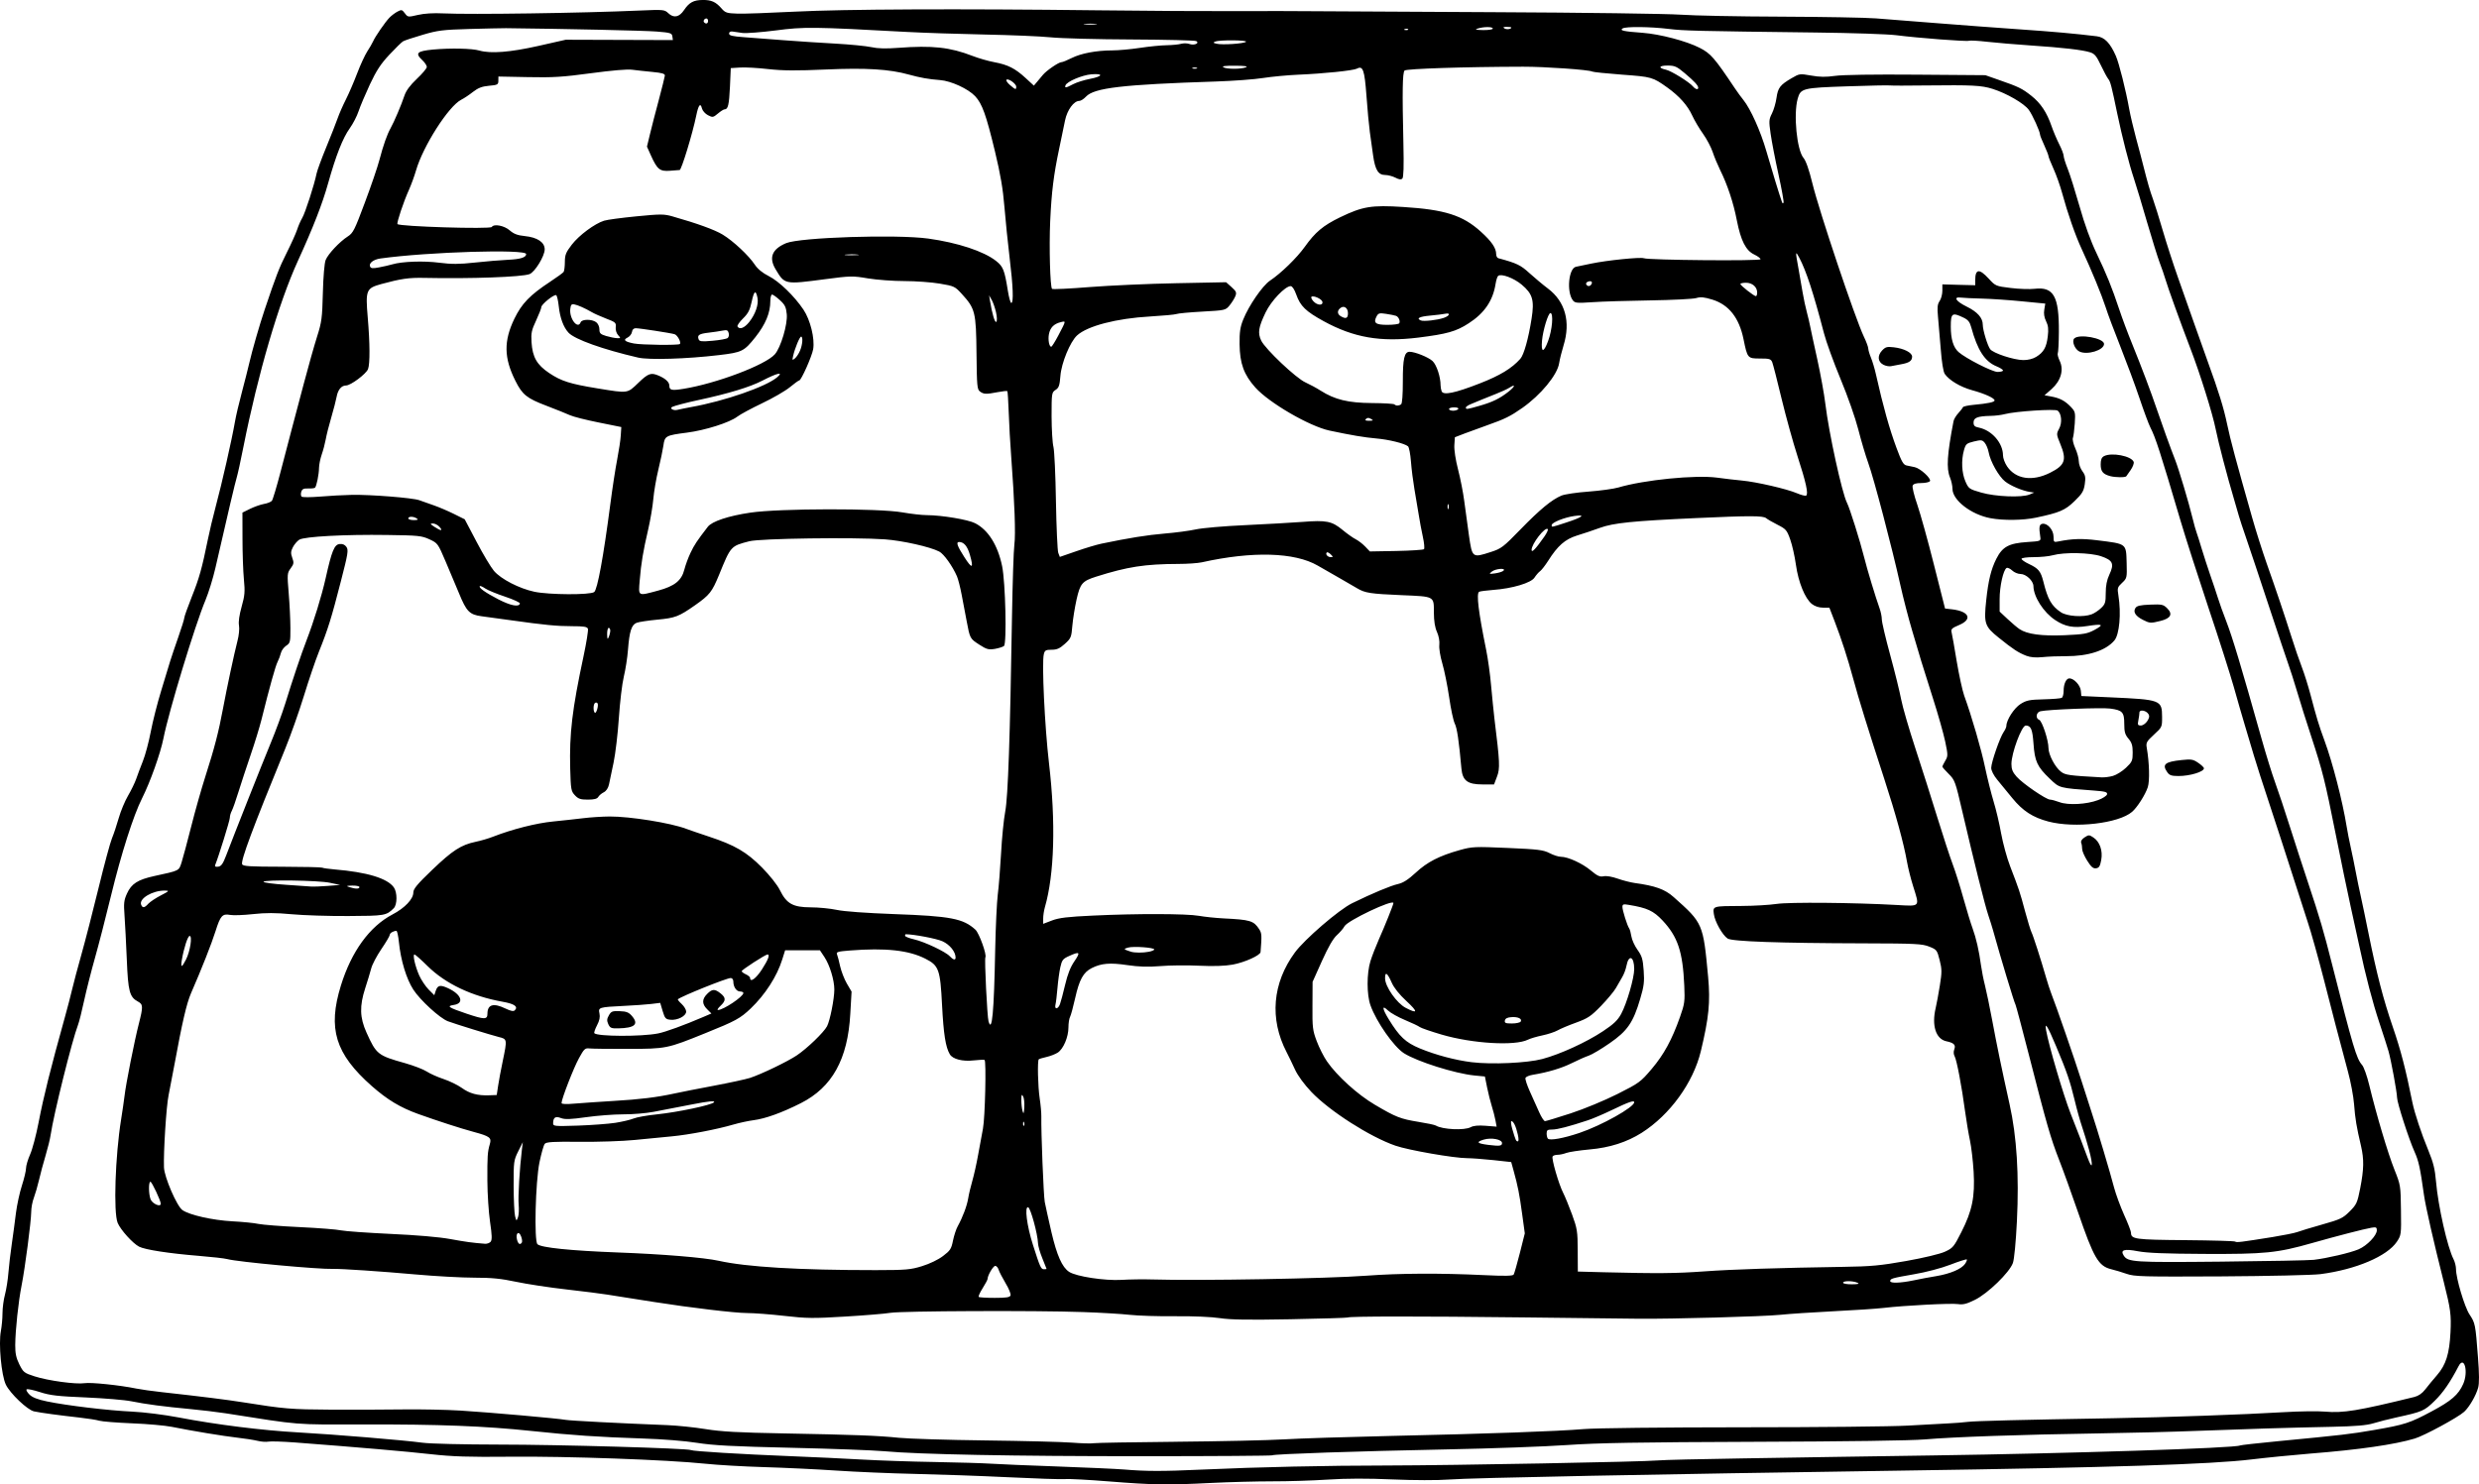 <svg xmlns="http://www.w3.org/2000/svg" viewBox="0 0 426.85 255.67" version="1.0"><path d="M190.91 255.15c-3.44-.28-6.84-.46-7.54-.4-.71.06-5.14-.09-9.84-.32-4.71-.23-11.9-.48-15.99-.57s-10.22-.35-13.63-.58c-3.4-.23-8.98-.49-12.38-.59-3.41-.1-7.97-.36-10.15-.59-6.39-.67-23.83-1.3-33.53-1.2-7.2.07-9.92-.02-13.63-.43-4.14-.47-12.47-1.19-23.49-2.03-2.07-.15-4.1-.22-4.51-.14s-1.26.02-1.89-.14c-.62-.15-2.18-.4-3.46-.54-2.4-.27-7.78-1.16-11.31-1.87-1.11-.22-4.18-.5-6.81-.6-2.63-.11-5.18-.31-5.65-.45-.48-.15-2.05-.39-3.48-.55-3.18-.35-6.68-.82-7.77-1.06-1.12-.24-4.1-3.07-4.84-4.6-.77-1.59-1.28-7.03-.86-9.22.15-.8.28-2.19.28-3.08 0-.9.19-2.35.43-3.23.23-.87.5-2.57.59-3.77.1-1.19.35-3.41.58-4.93.22-1.51.54-3.9.71-5.31.18-1.41.64-3.55 1.03-4.75s.71-2.55.71-2.98c0-.44.32-1.52.71-2.4s1.04-3.34 1.45-5.47c.9-4.64 2.02-9.13 4.59-18.37.4-1.44.93-3.46 1.17-4.5s.97-3.78 1.62-6.09 1.98-7.46 2.95-11.45 2.01-7.84 2.31-8.56c.3-.71.82-2.28 1.16-3.47.34-1.2 1.06-2.93 1.6-3.85s1.17-2.22 1.41-2.9c.23-.68.75-2.05 1.15-3.06.41-1.01 1.02-3.3 1.36-5.08s1.14-4.93 1.78-7.01c.63-2.07 1.32-4.35 1.54-5.07s.86-2.61 1.42-4.21c.56-1.59 1.02-3.08 1.03-3.3 0-.23.59-1.86 1.29-3.63 1.28-3.2 1.76-4.91 2.77-9.88.29-1.44.88-3.92 1.31-5.51 1.13-4.22 2.8-11.58 3.36-14.79.16-.96.7-3.24 1.19-5.07.49-1.84 1.05-4.06 1.25-4.93.51-2.23 1.8-6.7 2.67-9.28 1.96-5.83 2.51-7.25 3.81-9.83.77-1.53 1.57-3.31 1.78-3.95.2-.63.6-1.55.88-2.02.51-.86 2.09-5.74 2.47-7.65.11-.53.85-2.55 1.65-4.49s1.68-4.18 1.96-4.98c.28-.81.93-2.29 1.45-3.31.51-1.01 1.38-3.03 1.93-4.48s1.33-3.13 1.72-3.74c.4-.6.85-1.39 1.01-1.74.36-.84 2.11-3.38 2.85-4.13.32-.33.92-.78 1.34-1.01.72-.38.81-.36 1.29.28.51.68.55.68 2.22.29 1.11-.26 2.68-.36 4.46-.27 4.62.22 23.72-.05 33.72-.49 4.16-.18 4.3-.17 4.97.46.93.88 1.88.69 2.71-.55.88-1.31 1.65-1.72 3.2-1.73 1.49-.02 2.27.33 3.25 1.46.65.75.92.83 2.75.89 1.12.04 5.55-.12 9.86-.34 8.48-.43 28.09-.52 52.34-.23 8.21.1 18.91.16 23.77.14 4.87-.02 10.41-.02 12.33.01 1.91.02 16.2.1 31.75.17 15.54.07 30.09.27 32.33.43 2.23.16 10.01.32 17.28.34 7.28.03 14.65.16 16.38.3 1.74.13 6.49.51 10.55.83 4.07.32 10.4.8 14.07 1.05 5.95.41 9.61.74 13.38 1.2 1.35.16 2.3 1.14 3.29 3.38.56 1.28 1.73 5.93 2.31 9.2.19 1.04.71 3.26 1.16 4.93.46 1.68 1.02 3.83 1.26 4.79.75 2.96 1.13 4.29 1.68 5.8.29.79 1.04 3.21 1.67 5.36s1.81 5.81 2.63 8.12c.81 2.31 2.06 5.83 2.76 7.83.7 1.99 1.74 4.93 2.32 6.52 1.94 5.33 2.79 8.1 3.37 10.88.53 2.58 1.57 6.45 4.31 16.09.63 2.23 1.75 5.75 2.48 7.83 1.66 4.69 2.99 8.63 4.3 12.75.55 1.76 1.36 4.11 1.79 5.22.43 1.12 1.08 3.21 1.46 4.64 1.06 4.03 1.45 5.32 2.43 7.98 1.39 3.77 3.1 10.39 3.81 14.78.14.88.46 2.51.71 3.63s.64 3.01.86 4.2c.22 1.2.62 3.09.87 4.21.25 1.11.85 3.99 1.33 6.38 1.41 6.98 2.52 11.29 4.19 16.15 1.35 3.92 2.23 7.31 3.36 12.95.38 1.85 1.53 5.33 2.76 8.3.84 2.04 1.13 3.2 1.31 5.33.36 4.25 1.97 11.36 3.03 13.41.22.44.41 1.19.41 1.66 0 1.6 1.47 6.53 2.33 7.83.98 1.48 1.02 1.67 1.45 7.33.23 2.91.24 4.57.03 5.3-.37 1.34-1.51 3.31-2.4 4.13-1.04.96-6.87 4.12-8.51 4.61-3.46 1.04-9.62 1.93-17.98 2.59-3.03.25-7.6.7-10.15 1.01-6.89.84-24.26 1.4-60.02 1.92-43.04.63-74.22 1.24-78.18 1.54-1.98.15-5.97.14-9.71-.02-4.3-.19-7.89-.18-11.13.03-2.63.17-6.94.31-9.57.3-2.63 0-7.39.12-10.58.28-7.48.38-9.97.34-17.56-.27zm15.96-2.03c9.95-.45 21.41-.7 32.19-.71 11.1-.02 43.89-.63 46.39-.87.88-.09 7.4-.24 14.5-.35s14.34-.22 16.09-.26c1.76-.03 9.26-.15 16.67-.25 23.71-.34 52.23-1.26 53-1.72.12-.07 3.08-.4 6.59-.74 11.14-1.07 12.38-1.21 16.53-1.93 5.23-.91 6.11-1.19 9.83-3.18 3.45-1.84 4.64-2.88 5.47-4.74.93-2.11.18-4.96-.8-3.06-1.43 2.76-2.69 4.58-4.12 5.97-1.78 1.74-2.09 1.87-6.61 2.86-1.28.28-3.04.73-3.92 1-1.18.36-3.04.52-7.25.61-7.81.16-14.52.37-23.19.7-4.07.16-11.83.36-17.25.44-12.67.19-24.8.61-29.58 1.03-2.35.2-13.38.36-29.29.41-19.9.07-27.01.19-32.33.56-3.74.26-13.07.6-20.73.75-15.17.3-29.64.79-30.02 1.02-.13.08-10.13.15-22.22.15-22.19.01-38.74-.31-44.6-.86-1.76-.16-8.93-.43-15.95-.59-10.12-.23-13.48-.41-16.24-.85-2.06-.33-5.9-.64-9.42-.75-7.55-.25-12.06-.55-19.13-1.3-8.06-.85-15.93-1.15-28.86-1.12-12.26.02-10.58.16-23.78-1.92-1.43-.22-4.17-.55-6.09-.73-4.52-.42-7.63-.83-10.14-1.34-1.12-.23-4.64-.52-7.83-.66-4.85-.2-6.15-.35-7.9-.92-1.15-.37-2.19-.59-2.3-.47-.12.11.11.52.5.9.49.49 1.42.85 3.03 1.18 3.42.71 10.51 1.56 14.64 1.75 2.06.1 5.51.53 7.97 1 6.59 1.26 14.46 2.24 20.59 2.58 6.4.36 18.1 1.33 21.46 1.78 1.31.18 7.03.31 13.19.32 10.17 0 32.52.64 33.02.95.32.2 8.66.71 17 1.04 3.99.16 9.6.42 12.47.59 2.87.16 8.48.36 12.47.42 3.98.07 8.35.2 9.71.29 1.35.09 6.51.31 11.45.48 4.95.18 10.1.41 11.46.52 3.81.32 6.58.33 13.33.02zm-4.2-4.8c7.49-.07 15.78-.25 18.41-.41s10.92-.42 18.41-.59c16.93-.38 28.48-.79 33.2-1.18 2.1-.18 13.58-.3 27.26-.31 13 0 25.85-.13 28.56-.29 2.71-.15 5.84-.33 6.96-.38s2.62-.17 3.33-.26c1.26-.16 9.01-.36 25.09-.63 9.12-.16 22.56-.63 29.3-1.04 2.72-.16 5.92-.21 7.1-.1 3.18.28 5.68-.13 15.42-2.52.72-.18 1.36-.62 1.89-1.31.44-.58 1.35-1.68 2.02-2.45 1.54-1.78 2.13-3.66 2.32-7.36.15-3.05.02-4.01-1.16-8.7-1.74-6.89-3.11-12.91-3.4-14.93-.67-4.78-.92-5.9-1.63-7.48-1-2.23-3-8.44-3.01-9.34s-1.02-6.4-1.47-7.98c-.18-.63-.89-2.85-1.58-4.92-1.17-3.52-2.35-8.02-3.45-13.2l-1.46-6.67c-.55-2.47-1.72-8.15-2.61-12.61-1.84-9.21-2.22-10.75-4.21-16.82-.79-2.39-1.88-5.85-2.42-7.68-.55-1.84-1.21-3.92-1.48-4.64-.26-.72-1.77-5.22-3.35-10-1.58-4.79-3.34-10.07-3.92-11.75-.58-1.67-1.16-3.43-1.29-3.91s-.51-1.79-.84-2.9c-1.14-3.81-2.72-9.86-3.15-12.04-.51-2.6-2.73-9.69-4.36-13.91-1.7-4.45-3.85-10.39-4.29-11.89-.21-.72-.66-2.02-1-2.9-.33-.88-1.31-4.01-2.17-6.96-.85-2.95-1.88-6.34-2.27-7.54-.82-2.45-2.05-7.26-2.86-11.16-.98-4.74-1.18-5.51-1.54-5.95-.2-.24-.77-1.3-1.28-2.37-.75-1.59-1.08-1.99-1.85-2.23-1.3-.42-4.77-.82-10.21-1.18-2.55-.17-5.91-.46-7.47-.63-1.55-.18-2.98-.26-3.19-.18-.42.16-8.7-.47-12.54-.96-1.43-.18-7.63-.39-13.77-.46-20.73-.25-22.76-.3-25.37-.62-3.21-.39-7.4-.43-7.94-.09-.58.36.14.52 3.44.76 2.96.22 7.55 1.42 9.82 2.59 1.89.96 2.55 1.72 6.06 6.97.43.64 1.08 1.54 1.46 2 1.25 1.55 2.97 5.39 3.96 8.82.9 3.13 2.3 7.71 2.68 8.75.09.26.2.31.28.11.07-.18-.33-2.39-.89-4.93-.56-2.53-1.16-5.66-1.34-6.95-.31-2.16-.29-2.45.24-3.48.31-.62.66-1.83.78-2.69.24-1.72.62-2.22 2.61-3.38 1.33-.78 1.4-.79 3.34-.45 1.47.27 2.54.28 4.11.06 1.3-.19 6.75-.27 14.01-.21l11.89.09 2.28.8c3.48 1.21 4.03 1.48 5.63 2.74 1.63 1.29 2.67 2.86 3.5 5.27.3.87.89 2.26 1.31 3.09.42.82.76 1.73.76 2s.32 1.29.71 2.26 1.3 3.89 2.04 6.48c.84 2.99 1.9 5.92 2.89 7.98 1.78 3.72 2.66 5.91 3.93 9.71.49 1.48 1.49 4.16 2.22 5.94 1.65 4.06 3.28 8.39 4.24 11.23.77 2.29 2.43 6.9 3.2 8.84.6 1.54 2.33 7.32 2.94 9.86.27 1.11.6 2.29.73 2.61.12.32.52 1.56.87 2.75.36 1.2 1.02 3.22 1.46 4.5.45 1.27 1.03 3.03 1.31 3.91.27.88.92 2.71 1.45 4.06 1.09 2.83 2.52 7.58 6.1 20.3.74 2.63 1.77 5.96 2.29 7.39.53 1.44 1.7 4.96 2.61 7.83s2.29 7.11 3.06 9.42c2.09 6.29 2.69 8.33 4.18 14.21 3.59 14.18 4.19 16.21 5.15 17.29.31.34.86 1.9 1.24 3.48 1.22 5.05 3.22 11.77 4.33 14.54 1.06 2.65 1.08 2.77 1.13 6.98.06 4.19.04 4.32-.7 5.44-1.66 2.5-7.06 4.8-13.16 5.59-1.28.17-8.97.34-17.11.39-13.46.07-14.92.03-16.24-.43-.79-.28-1.99-.64-2.66-.8-2.22-.54-3.02-1.92-5.75-9.87-1.07-3.1-2.52-7.13-3.23-8.94-1.47-3.77-2.14-6.1-5.18-17.98-1.2-4.68-2.25-8.63-2.33-8.76-.23-.37-2.6-8.21-3.89-12.87-.13-.48-.5-1.66-.82-2.61-.62-1.87-2.44-9.16-4.46-17.83-1.19-5.14-1.29-5.41-2.33-6.44-.6-.6-1.1-1.16-1.1-1.26 0-.11.23-.57.5-1.03.47-.79.47-.97-.02-3.32-.29-1.37-1.24-4.73-2.12-7.47s-1.77-5.57-1.98-6.29-.92-3.09-1.57-5.28c-.65-2.18-1.57-5.74-2.05-7.91-1.44-6.48-4.58-18.42-5.51-20.96-.47-1.3-1.25-3.92-1.73-5.82-.5-1.96-1.82-5.73-3.05-8.68-1.19-2.87-2.49-6.44-2.87-7.93-1.81-6.93-3.04-10.69-4.24-12.97-.67-1.27-.69-1.11-.17 1.7.21 1.2.55 3.09.73 4.2.19 1.12.52 2.69.74 3.48.21.8.48 1.91.58 2.47.11.56.65 3.1 1.22 5.65.56 2.55 1.19 6.01 1.39 7.69.61 5.04 2.86 15.32 3.72 17.02.48.93 2.25 6.57 2.95 9.36.5 2.04 2.01 7.01 2.65 8.78.22.6.4 1.47.4 1.94s.65 3.24 1.45 6.16 1.64 6.35 1.88 7.62c.24 1.28 1.34 5.06 2.44 8.41s2.8 8.7 3.78 11.89c.99 3.19 2.17 6.82 2.64 8.06s1.31 3.91 1.87 5.94c.57 2.03 1.27 4.34 1.57 5.14.6 1.64 1.11 3.84 1.45 6.38.13.95.44 2.52.69 3.48.24.95.8 3.63 1.23 5.94.83 4.46 1.59 8.13 3 14.5 1.24 5.54 1.65 12.2 1.26 20.15-.18 3.58-.46 6.54-.69 7.18-.58 1.63-4.32 5.26-6.54 6.35-1.43.71-2.05.86-2.91.73-1.17-.18-9.24.24-12.83.66-1.2.14-5.05.4-8.56.57-3.51.18-7.68.45-9.28.62-2.84.29-18.62.73-24.35.67-1.6-.02-10.6-.12-20.01-.23-17.64-.21-29.71-.2-30.07.02-.11.06-4.55.2-9.86.3-7.2.13-10.28.09-12.12-.19-1.44-.22-4.63-.36-7.68-.33-2.87.03-6.39-.08-7.83-.24s-5.09-.38-8.12-.48c-8.12-.29-31.08-.19-33.09.13-.95.16-4.49.45-7.86.65-5.45.33-6.59.32-10.42-.12-2.37-.27-5.27-.49-6.45-.49-2.02 0-9.77-.92-15.97-1.9-1.52-.24-3.61-.57-4.64-.73-1.04-.16-2.6-.41-3.48-.55-.88-.15-4.01-.54-6.96-.88-2.95-.33-6.87-.93-8.7-1.32-2.59-.55-4.2-.71-7.2-.71-2.12 0-6.69-.25-10.15-.56-5.89-.53-12.8-.99-14.11-.95-2.48.09-16.53-1.21-18.27-1.69-.48-.13-2.69-.38-4.93-.56-5.06-.41-9.22-1.05-10.25-1.58-1.09-.56-3.19-2.89-3.69-4.09-.75-1.79-.42-11.55.59-17.82.22-1.36.48-3.18.59-4.06.23-2.05 1.71-9.5 2.47-12.46.75-2.94.73-3.31-.17-3.79-1.43-.77-1.69-1.74-1.91-7.24-.12-2.79-.29-6.18-.39-7.54-.16-2.13-.11-2.65.42-3.82.76-1.69 1.86-2.39 4.68-3.01 4.44-.97 4.24-.86 4.73-2.38.24-.75.98-3.52 1.65-6.16.66-2.63 1.77-6.54 2.46-8.69 1.53-4.77 2.27-7.61 3.01-11.6.71-3.77 1.9-9.36 2.49-11.65.26-.97.37-2.13.27-2.68-.12-.62.05-1.79.45-3.23.55-1.96.6-2.59.39-4.75-.13-1.36-.24-4.5-.24-6.97l-.01-4.49 1.31-.65c.71-.35 1.79-.73 2.38-.84.6-.1 1.22-.35 1.38-.54.16-.2.83-2.43 1.49-4.97s1.51-5.78 1.89-7.22 1.33-5.02 2.11-7.97 1.81-6.61 2.29-8.12c.8-2.5.89-3.21 1-7.54.07-2.77.27-5.15.48-5.66.42-1.04 2.39-3.14 3.8-4.05.93-.59 1.19-1.12 2.95-5.84 1.07-2.85 2.2-6.16 2.51-7.36.68-2.58 1.32-4.38 1.92-5.45.62-1.11 1.86-4.03 2.37-5.57.3-.9.96-1.8 2.15-2.93.95-.89 1.72-1.82 1.72-2.05s-.32-.73-.72-1.11c-1.36-1.27-1.02-1.62 1.81-1.89 3.01-.27 6.68-.2 7.98.18 1.94.55 5.27.29 10.12-.8l4.73-1.07 9.23.03 9.22.03-.09-.63c-.08-.57-.32-.65-2.7-.84-2.04-.17-15.89-.47-25.95-.58-.72 0-3.59.06-6.38.14-4.52.13-5.39.24-7.99 1.01-1.61.47-3.12.97-3.36 1.12-.24.14-1.3 1.18-2.35 2.3-1.48 1.58-2.23 2.73-3.35 5.11-.79 1.7-1.67 3.77-1.95 4.62s-.96 2.16-1.51 2.93c-1.21 1.68-2.39 4.69-3.74 9.5-.98 3.52-2.58 7.62-5.2 13.35-3.3 7.22-6.88 19.45-9.38 32.04-.47 2.39-.99 4.74-1.14 5.22-.25.78-1.58 6.43-3.69 15.66-.4 1.75-1.17 4.23-1.7 5.51-1.8 4.28-6.32 19.15-7.24 23.81-.51 2.58-2.28 7.54-3.68 10.32-1.49 2.95-3.6 9.58-5.34 16.75-.91 3.75-2.16 8.6-2.78 10.78s-1.45 5.46-1.85 7.29c-.39 1.82-.86 3.69-1.04 4.15-1.04 2.7-4.2 15.39-4.75 19.1-.09.64-.48 2.21-.86 3.48-.39 1.28-.89 3.17-1.13 4.21-.24 1.03-.64 2.4-.88 3.04-.25.64-.46 1.75-.46 2.47-.02 1.66-1.05 9.57-1.65 12.61-.56 2.82-1.08 7.74-1.1 10.29-.01 1.44.16 2.23.71 3.34.68 1.36.83 1.48 2.61 2.05 2.35.76 7.16 1.41 8.63 1.18 1.08-.17 6.04.34 8.91.93.79.16 2.75.44 4.34.61 7.2.8 11.23 1.31 14.07 1.76 7.06 1.13 8.19 1.22 15.04 1.26 3.93.02 9.55 0 12.5-.04s7.39.05 9.86.2c5 .31 16.77 1.35 18.12 1.6.78.14 8.92.57 17.55.91 1.67.07 4.61.37 6.52.68 2.71.44 5.67.6 13.34.74 12.3.23 16.33.38 20.01.76 1.59.16 8.25.37 14.78.45 6.54.08 13.26.25 14.94.38 1.67.13 3.37.18 3.77.1.39-.07 6.85-.18 14.35-.25zM174 223.12c.09-.24-.29-1.18-.85-2.1-.55-.93-1.09-1.97-1.2-2.33s-.37-.66-.58-.66c-.36 0-1.32 1.64-1.32 2.24 0 .14-.38.86-.85 1.6-.46.73-.77 1.41-.68 1.5.1.1 1.33.17 2.75.17 1.99 0 2.6-.09 2.73-.42zm145.81-2.19c-.81-.35-2.46-.35-2.46 0 0 .16.68.28 1.52.27 1.12-.01 1.37-.08.94-.27zm9.66-.4c1.07-.23 2.84-.56 3.95-.74 2.39-.4 4.31-1.22 4.93-2.1.24-.35.38-.7.31-.77-.08-.07-1.35.33-2.82.9-1.58.61-4.18 1.3-6.31 1.66-3.78.66-4.06.74-4.06 1.18 0 .39 1.76.34 4-.13zm-131.01-.16c7.88.24 30.24-.15 36.83-.65 5.63-.42 12.66-.46 20.18-.1 3.69.18 5.01.15 5.17-.1.11-.19.59-1.86 1.06-3.71l.85-3.38-.46-3.36c-.46-3.41-.74-4.8-1.47-7.44l-.41-1.48-3.11-.34c-1.71-.18-3.72-.33-4.46-.33-2.24 0-10.1-1.37-12.36-2.15-4.4-1.52-11.34-5.96-14.49-9.27-1.23-1.3-2.32-2.79-2.8-3.83-.43-.95-1.09-2.3-1.46-3.02-2.96-5.7-2.44-11.89 1.43-17.15 1.68-2.29 7.59-7.38 9.86-8.49 3.51-1.72 6.63-3.02 7.91-3.31.88-.2 1.74-.75 3.04-1.95 1.98-1.84 4.07-2.91 7.57-3.89 2.17-.6 2.55-.62 8.26-.37 5.28.23 6.14.34 7.21.89.67.35 1.55.63 1.95.63 1.22 0 3.71 1.14 5.17 2.37 1.11.93 1.54 1.12 2.18.99.46-.11 1.46.06 2.42.4.9.32 2.21.65 2.9.75 3.59.49 5.24 1.08 6.75 2.43 5.06 4.5 5.08 4.54 5.94 13.8.39 4.31.13 6.95-1.26 12.75-1.31 5.43-5.32 10.96-10.18 14.05-2.56 1.62-5.53 2.57-9 2.87-1.74.16-3.53.43-3.98.6s-1.12.32-1.5.32-.77.12-.86.28c-.23.35 1.05 4.78 1.81 6.26.32.63 1.01 2.31 1.54 3.75.88 2.42.96 2.88.97 6.22l.02 3.6 4.49.12c9.16.23 12.44.2 17.26-.15 4.86-.35 12.9-.61 23.92-.78 4.83-.07 6.41-.22 10.87-1.01 3.03-.54 5.83-1.21 6.67-1.6 1.36-.62 1.54-.83 2.83-3.38 1.87-3.68 2.36-6.08 2.11-10.41-.11-1.84-.39-4.25-.63-5.37-.24-1.11-.62-3.4-.85-5.07-.57-4.28-1.43-8.78-1.79-9.43-.19-.33-.21-.8-.06-1.19.29-.77-.05-1.12-1.38-1.4-1.8-.39-2.54-2.72-1.82-5.74.16-.68.48-2.41.71-3.84.37-2.31.37-2.81-.03-4.39-.44-1.73-.5-1.81-1.8-2.33-1.21-.48-2.34-.54-11.21-.56-14.65-.04-22.73-.32-23.5-.83-.88-.58-2.2-2.91-2.37-4.22-.19-1.38-.19-1.37 4.79-1.39 2.11-.01 4.82-.17 6.01-.35 2.19-.33 13.37-.23 20.65.18 4.17.23 4.01.42 2.85-3.28-.39-1.24-.86-3.11-1.04-4.15-.55-3.15-1.95-8.26-3.89-14.2-2.84-8.73-4.41-13.77-5.35-17.26-1.03-3.78-2.03-6.85-3.24-10.01l-.89-2.31h-1.1c-.7 0-1.4-.23-1.91-.63-1.19-.94-2.33-3.75-2.75-6.76-.2-1.44-.64-3.4-.98-4.35-.57-1.61-.73-1.8-2.17-2.53-.85-.43-1.74-.94-1.97-1.14-.53-.44-2.81-.44-11.99-.02-11 .5-14.28.83-16.65 1.69-1.13.41-2.9 1.01-3.94 1.32-2.05.64-3.32 1.75-4.98 4.38-.48.75-1.09 1.54-1.35 1.74-.27.19-.71.7-.98 1.12-.58.92-3.82 1.89-7.15 2.13-1.18.09-2.25.23-2.39.32-.5.31-.12 3.44 1.21 9.98.31 1.51.7 4.32.86 6.23.17 1.92.43 4.46.57 5.66.93 7.51.98 8.56.44 9.96l-.51 1.35h-1.98c-2.59 0-3.45-.65-3.64-2.77-.42-4.73-.75-6.95-1.14-7.71-.24-.47-.68-2.52-.97-4.55-.3-2.03-.83-4.65-1.18-5.83-.36-1.21-.58-2.6-.51-3.18.07-.63-.09-1.51-.4-2.21-.36-.79-.53-1.86-.54-3.41 0-2.79.15-2.7-5.53-2.94-5.4-.23-6.32-.37-7.69-1.19-.63-.38-1.98-1.16-3.02-1.75s-2.73-1.56-3.77-2.16c-3.97-2.29-11.23-2.5-19.94-.56-.68.15-2.51.28-4.06.28-5.76.02-8.74.48-14.14 2.19-2.39.76-2.75 1.17-3.37 3.92-.3 1.34-.63 3.38-.73 4.54-.16 1.98-.23 2.16-1.29 3.12-.89.8-1.37 1.01-2.28 1.01-1 0-1.18.1-1.34.77-.37 1.45.15 12.43.89 18.77 1.19 10.22.93 19.15-.71 24.82-.16.56-.29 1.43-.29 1.93v.92l1.52-.58c1.2-.46 2.69-.64 7.03-.84 7.48-.36 16.16-.34 18.27.04.96.17 2.85.37 4.2.44 4.66.23 5.22.4 6.18 1.87.44.68.46 1.06.23 3.93-.05.57-2.74 1.78-4.79 2.16-1.34.24-3.26.31-5.8.19-2.08-.1-5.1-.07-6.69.07-2.1.17-3.66.12-5.65-.17-3-.45-4.5-.32-6.14.51-1.45.73-2.14 1.99-2.85 5.16-.33 1.49-.73 2.95-.88 3.24-.16.29-.28 1.11-.28 1.82 0 1.65-.87 3.7-1.83 4.33-.41.27-1.29.61-1.95.76s-1.26.33-1.33.4c-.25.25-.15 4.69.16 6.73.17 1.12.29 2.49.28 3.05-.05 2.78.38 13.64.59 14.79.14.71.65 3.05 1.15 5.2.94 4.01 1.84 6.05 3.05 6.84 1.22.8 6.13 1.55 9.01 1.38 1.44-.09 3.85-.12 5.36-.07zm-39.68-2.3c1.3-.4 2.78-1.11 3.6-1.74 1.23-.93 1.43-1.23 1.71-2.65.18-.87.54-1.98.81-2.46.86-1.56 1.6-3.53 1.81-4.82.11-.7.43-2.05.71-3.01s.73-2.98 1-4.49c.27-1.52.65-3.54.83-4.5.37-1.92.59-11.66.28-11.84-.12-.06-.96-.02-1.89.08-1.89.22-3.6-.22-4.09-1.05-.73-1.23-1.08-3.45-1.34-8.45-.31-6.17-.55-6.84-2.88-8.02-2.88-1.46-6.84-1.89-13-1.41-2.05.16-2.38.26-2.21.65.11.26.35 1.19.54 2.07.2.88.72 2.22 1.16 2.98l.81 1.38-.22 3.83c-.43 7.81-3.12 12.66-8.53 15.39-3.27 1.65-6.1 2.67-8.14 2.93-.87.11-2.44.45-3.47.75-2.8.82-7.63 1.75-10.59 2.03-1.43.14-4.3.42-6.38.62-2.07.21-6.33.35-9.47.32-4.55-.05-5.77.02-6.03.35-.19.22-.59 1.65-.91 3.18-.69 3.38-.94 13.51-.35 14.1.59.6 5.69 1.12 13.86 1.43 7.63.28 14.89.88 17.35 1.43 4.86 1.08 13.76 1.61 27.02 1.61 5.25-.01 6-.07 8.01-.69zm21.42.47c0-.04-.33-.85-.72-1.81-.4-.96-.73-2.13-.75-2.61-.05-1.57-1.27-6.04-1.69-6.18-.66-.22-.24 3.15.82 6.47 1.23 3.86 1.38 4.2 1.9 4.2.24 0 .44-.03.44-.07zm218.19-1.55c2.29-.27 6.31-1.21 7.72-1.81 1.47-.63 3.15-2.38 3.15-3.28 0-.51-.13-.58-.94-.44-1.24.21-5.88 1.41-10.22 2.64-5.99 1.71-8.14 1.92-18.56 1.87-6.7-.03-9.87-.16-11.42-.46-2.34-.45-3.06-.24-2.46.72.72 1.16 1.65 1.22 16.78 1.07 7.98-.08 15.15-.22 15.95-.31zm-313.9-3.13c.25-.31.23-1.12-.11-3.41-.24-1.65-.45-4.83-.46-7.06-.02-4.25.03-4.98.42-6.33.33-1.11.02-1.35-2.8-2.11-2.29-.62-6.08-1.85-9.5-3.07-3.11-1.12-5.31-2.44-8.01-4.81-6.3-5.57-7.63-9.89-5.33-17.33 1.82-5.87 4.94-10.17 8.89-12.24 2.12-1.11 3.58-2.66 3.58-3.77 0-.63.67-1.44 3.26-3.92 3.5-3.35 4.96-4.29 7.47-4.82.88-.18 2.25-.58 3.05-.9 3.3-1.28 7.4-2.32 10.29-2.6 1.67-.17 4.02-.42 5.22-.57 1.19-.15 3.23-.28 4.51-.29 3.48-.02 10.54 1.11 13.18 2.12.55.21 2.32.81 3.91 1.34 4.49 1.48 6.49 2.65 9.15 5.33 1.35 1.37 2.64 3 3.08 3.9 1.15 2.34 2.25 2.95 5.31 2.96 1.36 0 3.38.2 4.5.44 1.24.27 5.05.54 9.86.72 9.75.35 11.89.76 14 2.69.64.6 1.98 4.3 1.71 4.76-.18.31.31 10.21.54 11.02.61 2.07.94-1.52 1.15-12.39.08-3.91.28-8.15.44-9.42.17-1.28.42-4.47.57-7.11.14-2.63.46-5.89.72-7.24.48-2.59.83-12.65 1.16-33.49.1-5.91.28-11.52.41-12.47.24-1.73.04-7.35-.54-15.08-.17-2.23-.37-5.67-.43-7.65-.07-1.97-.18-3.63-.24-3.69-.07-.07-.81.01-1.65.17-2.02.39-2.4.37-3.05-.1-.5-.36-.55-.92-.61-6.6-.07-7.06-.22-7.68-2.5-10.18-1.21-1.33-1.32-1.39-3.82-1.81-1.42-.24-4.15-.44-6.08-.44-1.92 0-4.75-.21-6.28-.46-2.65-.45-3-.44-7.41.14-6.97.92-6.92.93-8.5-1.71-1.21-2.01-.62-3.48 1.81-4.5 2.41-1 18.99-1.54 24.47-.79 5.06.7 9.59 2.19 11.7 3.87 1.2.95 1.44 1.55 2.01 5.12.18 1.15.45 2.1.59 2.1.42 0 .31-2.91-.29-7.8-.3-2.49-.7-6.42-.89-8.73-.25-3.09-.68-5.63-1.63-9.57-1.52-6.31-2.2-8.21-3.41-9.51-1.2-1.28-4.16-2.64-6.05-2.78-1.91-.14-3.43-.41-5.34-.94-3.36-.94-7.41-1.19-14.33-.88-5.06.22-7.37.21-9.89-.07-1.8-.21-4-.33-4.88-.27l-1.59.1-.14 3.19c-.15 3.15-.33 3.91-.92 3.91-.17 0-.69.33-1.16.73-.81.68-.91.69-1.71.28-.46-.24-.93-.76-1.03-1.16-.26-1.06-.61-.62-.99 1.25-.63 3.08-2.54 9.33-2.85 9.35-.11.01-.86.07-1.68.13-1.74.13-2.18-.22-3.28-2.66l-.67-1.5.51-2.12c.28-1.17.96-3.82 1.52-5.89.55-2.07 1.02-3.97 1.05-4.21.03-.33-.45-.48-2.13-.64-1.2-.11-2.77-.29-3.49-.38-.81-.12-3.55.12-7.11.6-4.89.66-6.57.76-10.86.67l-5.07-.1-.01.72c0 .67-.13.74-1.61.87-1.21.11-1.87.37-2.75 1.05-.63.5-1.54 1.11-2.04 1.36-2.18 1.12-6.57 7.99-7.78 12.19-.27.94-.82 2.44-1.22 3.34-.93 2.06-2.12 5.63-1.97 5.88.27.43 15.99.91 16.24.5.36-.58 2.14-.24 3.08.58.73.63 1.35.86 2.62.99 2.15.22 3.41 1.06 3.41 2.29 0 1.15-1.69 3.91-2.61 4.26-1.3.5-10.16.82-18.12.65-2.65-.06-4.01.14-7.4 1.06-2.61.72-2.74 1.04-2.34 5.75.38 4.45.4 7.97.05 8.9-.32.83-2.98 2.82-3.78 2.82s-1.41.73-1.63 1.96c-.11.6-.52 2.19-.92 3.55-.4 1.35-.83 3.05-.95 3.76-.13.72-.44 1.9-.69 2.61-.25.72-.46 1.77-.47 2.32-.01 1.11-.42 3.14-.69 3.41-.1.09-.62.15-1.17.13-.78-.03-1.04.1-1.19.56-.11.33-.08.71.05.84.14.14 1.56.13 3.15 0 1.6-.14 4.07-.27 5.51-.3 3.26-.06 10.44.51 11.6.92.48.17 1.59.56 2.46.87.88.3 2.45.97 3.48 1.48l1.89.94 2.03 3.86c1.11 2.13 2.46 4.38 2.99 5.01 1.19 1.42 4.38 3.06 6.98 3.61 2.5.53 9.58.57 10.29.05.56-.41 1.6-6.11 2.78-15.14.35-2.71.88-6.17 1.18-7.69.29-1.51.58-3.39.62-4.17l.09-1.42-3.91-.79c-2.15-.43-4.37-.99-4.93-1.25s-2.39-.99-4.08-1.64c-3.37-1.28-4.12-1.89-5.32-4.29-1.98-3.95-2.02-6.85-.17-10.69 1.27-2.62 2.68-4.08 6.19-6.39 1.14-.75 2.17-1.5 2.29-1.67.11-.17.21-.95.21-1.73.01-1.22.18-1.64 1.2-2.97 1.25-1.62 3.93-3.61 5.55-4.12.52-.17 3.02-.5 5.56-.75 4.2-.41 4.76-.41 6.23.01 4.26 1.21 7.26 2.3 8.63 3.13 1.82 1.1 4.5 3.61 5.53 5.17.5.75 1.32 1.43 2.39 1.97 1.79.9 4.41 3.43 5.99 5.78 1.19 1.77 1.98 4.99 1.68 6.81-.21 1.23-2.06 5.39-2.4 5.39-.11 0-.84.52-1.62 1.17-.78.64-2.92 1.88-4.75 2.75-1.84.88-3.78 1.92-4.3 2.32-1.33 1.02-5.53 2.35-8.66 2.75-3.66.47-3.84.56-4.06 2.23-.11.76-.5 2.63-.87 4.14-.37 1.52-.76 3.8-.87 5.08-.11 1.27-.51 3.62-.88 5.22-.87 3.74-1.22 5.81-1.46 8.77-.23 2.81-.38 2.72 3.16 1.77 2.86-.77 4.05-1.73 4.53-3.64.19-.75.66-2.04 1.06-2.87.64-1.36 1.1-2.05 2.98-4.49.72-.93 3.53-1.87 7.32-2.43 4.95-.74 22.17-.77 26.21-.04 1.43.25 3.32.47 4.2.47 2.61.02 7.08.77 8.29 1.39 2.25 1.15 3.9 3.77 4.65 7.39.58 2.77.82 13.36.32 13.76-.2.16-.91.38-1.58.5-1.08.17-1.41.08-2.68-.74-1.6-1.04-1.6-1.04-2.17-4.08-.23-1.17-.61-3.19-.85-4.48s-.61-2.73-.81-3.19c-.75-1.75-2.27-3.88-3.06-4.28-1.56-.81-6.33-1.88-9.36-2.1-5.29-.38-21.47-.16-23.34.33-3.2.83-3.18.8-5.21 5.79-1.22 2.96-1.62 3.46-4.15 5.24-2.79 1.95-3.39 2.18-6.47 2.47-1.57.15-3.18.39-3.56.54-.89.33-1.26 1.48-1.5 4.65-.1 1.35-.43 3.44-.72 4.64-.29 1.19-.67 4.39-.85 7.1s-.59 6.17-.91 7.69c-.32 1.51-.68 3.21-.79 3.76-.14.64-.47 1.14-.91 1.36-.38.19-.8.55-.94.8-.19.32-.7.46-1.79.46-1.27 0-1.65-.13-2.23-.75-.66-.7-.71-1-.81-4.57-.16-6.08.34-10.24 2.3-19.4.5-2.35.84-4.47.75-4.71-.14-.35-.71-.44-2.72-.44-2.62 0-4.75-.21-10.52-1.02-1.83-.26-4.1-.57-5.05-.69-2.1-.28-2.62-.8-3.92-3.99-.51-1.25-1.54-3.7-2.29-5.44-1.33-3.12-1.37-3.17-2.8-3.83-1.33-.61-1.92-.67-7.25-.74-7.33-.11-14.27.27-15.15.81-.35.23-.85.8-1.1 1.29-.37.72-.39 1.05-.11 1.83.31.85.28 1.06-.27 1.81-.6.81-.62.98-.34 4.32.16 1.91.29 4.61.29 6.01.01 2.38-.04 2.55-.72 3-.4.27-.81.82-.91 1.24s-.36 1.12-.58 1.55c-.37.73-1.34 4.2-2.77 9.94-.32 1.28-1.16 4.02-1.87 6.09s-1.65 4.95-2.1 6.38c-.44 1.44-.96 2.9-1.14 3.24-.19.35-.34.89-.34 1.2 0 .46-1.95 6.74-2.52 8.13-.11.27.05.35.52.29.53-.08.82-.49 1.39-1.99 1.34-3.53 6.08-15.5 7.64-19.28.86-2.07 1.99-5.14 2.51-6.81 1.3-4.21 2.73-8.47 3.66-10.88 1.27-3.3 2.6-7.62 3.3-10.72 1.05-4.7 1.49-5.79 2.39-5.89.52-.06.91.1 1.19.5.37.54.27 1.16-.97 5.96-1.6 6.24-2.23 8.27-3.75 12.04-.61 1.51-1.78 4.97-2.61 7.67s-2.28 6.81-3.23 9.13c-5.6 13.68-7.65 19.19-7.4 19.85.14.35 1.26.42 6.86.43 3.69.01 6.81.08 6.94.16.12.08 1.06.21 2.08.3 5.65.47 9.14 1.53 10.25 3.11.6.87.59 2.95-.02 3.57-1.28 1.28-1.55 1.32-7.83 1.35-3.33.02-7.72-.12-9.76-.31-2.78-.26-4.46-.26-6.66-.02-1.62.18-3.38.24-3.92.14-1.34-.25-1.68.12-2.52 2.79-.68 2.16-2.39 6.49-4.22 10.69-.77 1.78-1.52 5.02-2.86 12.32-.32 1.76-.77 4.11-1 5.22-.4 1.89-.9 9.82-.8 12.47.06 1.68 2.23 6.7 3.18 7.35 1.25.86 5.18 1.74 8.59 1.93 1.76.09 3.78.29 4.5.45.71.15 3.92.4 7.12.55 3.19.15 6.39.4 7.1.56.71.15 4.55.42 8.54.61 4.47.2 8.41.54 10.29.89 2.71.49 3.7.63 5.98.81.34.02.77-.14.96-.36zm5.37.14c.09-.15.03-.63-.14-1.06-.38-1.02-.98-.54-.7.56.2.78.54.98.84.5zm301.36-.92c1.96-.32 3.91-.71 4.35-.88.43-.17 2.35-.75 4.26-1.29 3.15-.89 3.58-1.09 4.75-2.26 1.2-1.2 1.32-1.47 1.82-4 .64-3.3.67-4.97.13-7.3-.76-3.22-1-4.65-1.19-7.15-.1-1.35-.58-3.9-1.06-5.65-1.05-3.86-3.17-11.97-4.17-15.95-.77-3.04-2.29-8.48-2.73-9.72-.14-.4-1.32-4.05-2.62-8.12-1.3-4.06-3.15-9.74-4.1-12.61-.96-2.87-2.11-6.46-2.56-7.97-.44-1.52-1.16-3.93-1.6-5.37-.43-1.43-1.28-4.37-1.88-6.52-.61-2.15-2.54-8.22-4.31-13.48-1.76-5.27-3.94-12.05-4.84-15.08-3.52-11.92-4.32-14.39-5.21-16.11-.26-.5-1.1-2.75-1.86-5.01s-2.25-6.26-3.29-8.89c-1.05-2.63-2.2-5.7-2.55-6.82-.69-2.13-2.42-6.34-4.12-10-1.11-2.38-2.41-6.13-3.37-9.65-.34-1.24-1-3.12-1.48-4.17-.48-1.06-.87-2.04-.87-2.19 0-.14-.32-.98-.72-1.85s-.73-1.69-.73-1.83c0-.54-1.3-3.42-1.94-4.29-.82-1.12-3.82-2.85-6.23-3.61-1.96-.61-3.45-.68-11.54-.59-3.11.04-5.85.04-6.09 0-.24-.05-3.57.02-7.4.15-7.73.26-8.03.34-8.54 2.15-.74 2.69-.14 8.81 1 10.17.43.51.96 2.03 1.54 4.4 1.19 4.87 7.33 23.16 8.86 26.39.42.87.76 1.8.76 2.06.01.26.21.97.47 1.58.25.61.64 1.9.85 2.86 1.25 5.56 2.3 9.32 3.56 12.72.85 2.3 1.17 2.86 1.71 2.97.37.07 1 .2 1.4.29.97.2 2.9 1.97 2.63 2.41-.12.18-.79.33-1.51.33-.91 0-1.34.14-1.47.46-.09.25.26 1.72.8 3.26.53 1.55 1.83 6.2 2.87 10.35l1.91 7.54 1.29.15c2.88.36 3.46 1.71 1.14 2.69-1.27.53-1.44.71-1.3 1.27.09.36.49 2.6.88 4.99.4 2.38.98 5.02 1.28 5.88 1.28 3.52 2.99 9.39 3.62 12.47.38 1.8 1.03 4.39 1.44 5.75.42 1.36 1.01 3.85 1.31 5.55.31 1.69 1 4.23 1.55 5.65 1.56 4.06 1.68 4.42 2.56 7.72.46 1.72.97 3.36 1.12 3.65.27.51 1.62 4.7 2.53 7.87.25.88.63 2.05.85 2.61.86 2.17 4.13 11.63 5.17 14.93.6 1.92 1.42 4.46 1.82 5.66.96 2.89 3.19 10.36 3.85 12.91.3 1.12 1.07 3.23 1.72 4.68.66 1.45 1.19 2.83 1.19 3.07 0 1.13.66 1.22 9.36 1.29 4.63.04 8.49.15 8.59.25.19.19 1.04.08 6.34-.77zm-31.82-64.82c-.48-.76-.88-1.67-.88-2.02 0-.36-.07-.84-.17-1.09-.1-.27.12-.62.58-.92.71-.46.8-.46 1.5 0 1.12.73 1.67 2.28 1.37 3.9-.19 1.06-.37 1.35-.88 1.42-.5.07-.85-.22-1.52-1.29zm-6.69-6.76c-2.69-.71-4.41-1.82-6.22-4.04-.87-1.05-2.04-2.48-2.6-3.17-.61-.74-1.03-1.57-1.03-2.03 0-.95 1.5-5.26 2.14-6.18.26-.37.47-.84.47-1.05 0-1.02 1.33-3.07 2.43-3.77 1.04-.65 1.54-.75 4-.81 1.54-.04 2.94-.15 3.12-.26.17-.11.31-.65.31-1.21 0-1.19.44-2.14.99-2.14.78 0 1.87 1.17 1.97 2.11l.09.93 5.07.23c8.62.39 8.82.46 8.83 3.36.01 1.75 0 1.78-1.4 3.06-1.27 1.17-1.39 1.39-1.24 2.26.45 2.58.53 5.72.18 6.79-.42 1.29-1.82 3.49-2.71 4.25-2.32 1.99-9.83 2.86-14.4 1.67zm8.56-3.7c.8-.29 1.49-.74 1.54-1 .07-.38-.32-.49-2.17-.63-6.18-.46-5.99-.41-7.72-2.07-2.13-2.03-2.57-2.97-2.78-6.04-.18-2.47-.44-3.08-1.33-3.1-.7-.01-2.47 4.74-2.47 6.62 0 .91.21 1.42.89 2.19 1.02 1.17 5.07 3.94 5.75 3.95.26 0 .99.2 1.63.44 1.48.56 4.68.39 6.66-.36zm2.55-4.16c.6-.17 1.61-.8 2.24-1.4 1.07-1.01 1.16-1.23 1.16-2.63 0-1.2-.15-1.71-.73-2.39-.59-.7-.72-1.17-.72-2.54 0-2.02-.31-2.36-2.42-2.64-1.45-.2-10.69.16-12.01.46-.74.17-.9 1.22-.22 1.48.51.2 1.6 3.52 1.6 4.85 0 1.16 1.15 3.34 2.17 4.1.74.56 1.35.65 6.97.96.47.03 1.36-.08 1.96-.25zm5.91-9.44c.36-.55.42-.88.19-1.23-.39-.62-1.54-.81-1.54-.24 0 .23-.08.82-.18 1.32-.16.79-.1.91.43.91.33 0 .83-.34 1.1-.76zm3.45 8.81c-.95-1.35-.42-1.8 2.45-2.1 1.68-.18 1.99-.13 2.88.48.55.37.99.8.98.95-.03.6-2.42 1.32-4.37 1.32-1.21 0-1.57-.12-1.94-.65zm-24.27-20.06c-1.39-.54-2.28-1.12-4.77-3.13-2.4-1.92-2.57-2.43-2.14-6.43.36-3.4.83-5.33 1.74-7.14 1.05-2.08 2.16-2.68 5.32-2.89 2.32-.15 2.36-.16 2.25-.88-.26-1.67-.18-2.16.35-2.26.86-.17 1.93 1.05 1.93 2.2 0 .95.05 1 .83.84 2.37-.48 4.07-.53 6.64-.21 5.2.65 5.02.5 5.12 3.94.07 2.54.05 2.61-.79 3.4-.8.75-.84.9-.63 2.17.5 3.1.18 6.73-.7 7.76-1.48 1.74-4.48 2.71-8.33 2.7-1.26-.01-3.07.06-4.02.16-1.18.12-2.09.04-2.8-.23zm11.74-4.46c1.71-.93 1.42-1.08-1.28-.66-2.36.37-3.77.11-5.49-1.03-2-1.32-3.72-4-3.75-5.85-.02-.92-1.27-2.09-2.23-2.09-.44 0-1.09-.27-1.44-.61-.36-.33-.79-.52-.96-.42-.56.35-1.19 3.15-1.19 5.34v2.17l1.38 1.29c.76.71 1.68 1.49 2.05 1.73 1.31.88 3.79 1.21 7.74 1.05 3.34-.15 3.92-.25 5.17-.92zm-.48-2.69c.45-.17 1.17-.65 1.61-1.07.71-.67.8-.97.8-2.59 0-1.26.19-2.24.61-3.14.9-1.9.63-2.5-1.4-3.19-1.88-.64-6.33-.73-8.36-.17-.63.18-2.09.32-3.25.32-1.2 0-2.1.13-2.1.29s.58.56 1.28.89c1.64.77 2.03 1.25 2.48 3.03.76 3.07 1.39 4.18 3 5.27 1.04.72 3.88.91 5.33.36zm8.81.96c-1.28-.65-1.72-1.35-1.29-2.03.25-.39.8-.52 2.53-.59 2.05-.08 2.28-.03 2.96.65.98.98.59 1.72-1.15 2.15-1.7.43-1.88.42-3.05-.18zm-26.26-17.51c-3.31-.62-6.53-3.1-6.53-5.05 0-.51-.19-1.39-.43-1.97-.64-1.54-.49-3.98.61-9.67.06-.35.44-.98.83-1.4.38-.42.74-.88.79-1.02s.87-.32 1.83-.41c2.49-.23 3.62-.47 3.62-.76 0-.39-1.65-1.15-3.87-1.76-2.02-.56-3.94-1.7-4.71-2.81-.25-.35-.52-2.04-.69-4.3-.16-2.04-.38-4.58-.48-5.64-.14-1.53-.08-2.07.29-2.61.26-.37.47-1.17.47-1.77v-1.1l2.83.08 2.83.07v-.87c0-1.95.69-2.04 2.31-.28 1.18 1.29 1.24 1.31 3.79 1.62 1.43.18 3.29.24 4.13.14 3.27-.38 4.21 1.29 4.17 7.43-.01 1.89-.1 3.55-.19 3.69-.08.15.07.74.34 1.31.74 1.55.19 3.43-1.41 4.85l-1.21 1.06 1.14.21c1.49.27 2.4.75 3.39 1.79.76.8.8.97.68 2.85-.08 1.11-.22 2.23-.32 2.49-.11.26.08 1.07.41 1.8.33.72.6 1.72.6 2.21s.28 1.27.62 1.73c.52.7.58 1.06.41 2.24-.18 1.19-.44 1.63-1.75 2.9-1.63 1.59-2.59 2-6.67 2.86-2.24.47-5.59.51-7.83.09zm6.72-4.07l.82-.34-.73-.11c-1.3-.2-3.31-1.05-4.27-1.8-1.09-.85-2.55-3.43-2.84-5.03-.11-.6-.42-1.34-.68-1.64-.42-.5-.61-.52-1.86-.22-1.27.31-1.41.43-1.71 1.5-.49 1.74-.39 3.91.25 5.38.55 1.25.64 1.32 2.72 1.92 2.46.71 6.98.89 8.3.34zm3.53-3.74c2.61-1.3 2.93-2.21 1.78-4.99-.67-1.63-.68-1.71-.2-2.61.55-1.01.43-2.56-.24-3.11-.41-.34-7.3.11-9.13.6-.56.15-1.66.29-2.46.3-2.21.05-2.9.32-2.9 1.14 0 .55.19.74.91.88 2.25.46 4.16 2.67 4.16 4.79 0 .47.32 1.33.71 1.9 1.49 2.19 4.33 2.62 7.37 1.1zm-8.08-17.63c0-.14-.49-.46-1.08-.7-2.04-.82-3.32-2.8-4.39-6.74-.25-.92-.54-1.29-1.35-1.67-1.94-.93-2.17-.77-2.17 1.55 0 2.16.44 3.59 1.34 4.39 1.22 1.08 5.8 3.42 6.71 3.42.52 0 .94-.11.94-.25zm5.71-2.34c1.29-.79 1.78-1.65 2-3.54.15-1.24.08-1.86-.29-2.6-.32-.65-.43-1.32-.31-2.01l.17-1.03-4-.39c-2.2-.22-5.31-.43-6.9-.47-1.6-.04-3.21-.12-3.6-.17-1.41-.19-.91.63.93 1.53 1.91.94 2.81 1.96 2.81 3.16 0 .89.81 3.57 1.27 4.19.5.69 4.05 1.86 5.69 1.88.81.01 1.66-.2 2.23-.55zm12.76 20.54c-1.26-.34-1.65-.81-1.65-2.02 0-.81.16-1.2.56-1.42 1.3-.69 4.73-.04 5.12.98.09.23-.14.86-.51 1.39l-.76 1.09c-.15.23-1.89.21-2.76-.02zm-39.05-19.18c-.98-.5-1.09-1.54-.25-2.45.6-.63.85-.7 2.04-.56 1.74.2 3.14.92 3.14 1.61 0 .72-.51 1.07-1.89 1.31-.64.12-1.42.26-1.74.33s-.91-.04-1.3-.24zm33.72-2.29c-.79-.4-1.33-1.78-.87-2.24.84-.84 5.13-.05 5.13.94 0 1.08-2.92 1.97-4.26 1.3zM89.31 207.51c-.13-1.3.16-6.27.56-9.56l.15-1.23-.8 1.6c-.76 1.53-.79 1.76-.78 5.94.01 2.39.12 4.74.25 5.22.23.87.23.87.5.18.14-.38.19-1.34.12-2.15zm-61.63-.19c0-.52-1.53-3.78-1.78-3.78-.34 0-.32 2.09.02 3 .3.79 1.76 1.44 1.76.78zm332.02-9.29c-.34-1.26-.88-3.04-1.2-3.97s-.9-2.99-1.28-4.59c-.8-3.31-1.32-4.81-3.19-9.28-1.47-3.49-2-4.34-1.72-2.74.45 2.6 2.97 11.14 4.22 14.34 1.54 3.92 2.14 5.48 2.9 7.54.86 2.35 1.03 1.53.27-1.3zm-101.07-1.15c0-.64-1.83-.99-3.14-.6-1.39.42-1.18.66.77.91 1.97.24 2.37.19 2.37-.31zm2.71-1.5c-.31-1.39-.74-2.28-1.1-2.28-.13 0-.06.62.16 1.37.58 1.97.65 2.11.95 2.11.16 0 .16-.47-.01-1.2zm10.62-.25c3.82-1.29 9.43-4.43 9.43-5.28 0-.39-.95-.06-3.91 1.37-1.44.69-3.26 1.47-4.06 1.73-3.23 1.07-5.26 1.6-6.16 1.6-.8 0-.95.1-.95.67 0 .38.1.78.22.9.36.36 2.71-.07 5.43-.99zm-18.72-.99c.48-.26 1.3-.34 2.58-.24l1.88.15-.21-1.13c-.12-.62-.4-1.71-.63-2.43s-.59-2.16-.8-3.19l-.38-1.89-1.86-.18c-3.35-.35-9.78-2.38-12.07-3.82-1.74-1.11-4.75-5.39-5.77-8.25-.66-1.82-.66-5.52-.01-7.61.27-.87.93-2.57 1.46-3.77.98-2.18 2.5-5.98 2.5-6.24 0-.73-7.94 3.03-8.43 4-.18.35-.77 1.04-1.3 1.52-.65.58-1.49 2.04-2.58 4.46l-1.61 3.59-.02 4.09c-.03 3.74.03 4.27.73 6.12.42 1.12 1.21 2.69 1.76 3.48 1.72 2.5 5.29 5.74 8.26 7.48 3.61 2.13 4.39 2.44 7.52 2.95 1.45.23 2.79.51 2.97.63 1.13.69 4.94.87 6.01.28zm-147.28-.75c1.2-.19 2.6-.52 3.13-.74.52-.22 2.35-.55 4.06-.72 3.55-.37 9.33-1.59 9.77-2.06.32-.33-.86-.22-3.76.35-.8.16-2.1.41-2.9.56-.8.16-2.47.48-3.73.72-1.25.24-3.6.44-5.22.43-1.61 0-4.49.22-6.39.49-2.7.38-3.64.41-4.33.15-.96-.37-1.34-.11-1.35.91 0 .5.27.52 4.28.39 2.35-.08 5.25-.3 6.44-.48zm70.38-.06c-.1-.23-.17-.16-.18.18-.01.3.06.48.15.38.1-.1.11-.35.03-.56zm94.11-1.57c2.33-.76 5.81-2.21 8.03-3.32 3.77-1.9 4.01-2.08 5.92-4.33 2.12-2.51 3.49-5.03 4.88-8.97.79-2.23.85-2.68.73-5.36-.26-5.87-1.11-8.43-3.75-11.25-1.57-1.66-2.61-2.15-5.81-2.68-.93-.16-1.09-.11-1.09.36 0 .59.83 3.23 1.16 3.69.12.16.29.78.38 1.37.09.6.57 1.65 1.06 2.33.76 1.06.92 1.59 1.06 3.56.14 1.95.05 2.7-.6 4.88-1.2 4.07-2.19 5.52-5.25 7.63-1.42.99-3.05 1.96-3.61 2.15-.55.18-1.86.76-2.9 1.28-1.76.88-4.12 1.59-6.75 2.02-.61.1-1.17.34-1.24.54-.08.2.27 1.27.77 2.37.5 1.11 1.22 2.7 1.59 3.54s.82 1.53 1 1.53c.17 0 2.17-.61 4.42-1.34zm-94.29-2.94c-.24-.41-.3-.28-.3.65 0 .64.09 1.49.21 1.89.17.59.23.47.3-.65.05-.76-.04-1.61-.21-1.89zm-70.48.8c4.49-.26 7.41-.62 10.44-1.28 1.03-.23 4.1-.83 6.81-1.34s5.52-1.12 6.23-1.35c1.97-.65 6.45-2.81 8.03-3.87 1.79-1.2 4.65-3.96 5.21-5.01.52-.99 1.26-4.73 1.26-6.34 0-1.62-.79-4.22-1.71-5.6l-.77-1.16h-5.99l-.5 1.59c-.9 2.9-2.94 6.06-5.43 8.44-1.81 1.72-2.6 2.15-7.81 4.25-6.59 2.67-6.71 2.69-13.34 2.71-3.17.01-6.14-.03-6.61-.08-.76-.09-.93.07-1.81 1.68-.91 1.64-3 7.03-3 7.72 0 .2.81.23 2.39.09 1.32-.11 4.29-.31 6.6-.45zm-19.91-2.61c.13-.88.49-2.8.8-4.27.78-3.77.77-3.77-.68-4.13-1.41-.36-7.48-2.23-8.76-2.71-1.39-.52-4.77-3.62-5.96-5.45-1.2-1.86-2.16-5.04-2.48-8.16-.11-1.08-.3-1.96-.43-1.96-.52 0-1.15.38-1.15.69 0 .18-.65 1.28-1.44 2.44s-1.58 2.66-1.75 3.33c-.18.68-.64 2.21-1.03 3.4-1 3.09-.95 5.07.22 7.66 1.69 3.75 1.94 3.95 6.63 5.26 1.51.43 3.19 1.08 3.75 1.45s1.86.95 2.89 1.29c1.02.34 2.42 1.02 3.11 1.51 1.36.99 2.74 1.36 4.73 1.29l1.31-.05.24-1.59zm179.79-4.61c3.09-.82 7.62-2.9 10.46-4.79 1.82-1.21 2.52-1.87 3.12-2.97.98-1.81 2.25-6.19 2.25-7.74-.01-2.2-.95-2.58-1.34-.54-.11.59-.44 1.47-.73 1.94-.29.48-.78 1.33-1.09 1.89-.32.56-1.46 1.93-2.55 3.06-1.74 1.79-2.25 2.13-4.29 2.88-1.28.46-2.71 1.06-3.19 1.34-.48.27-1.65.66-2.61.86s-2.08.53-2.5.74c-2.24 1.11-9.53.68-14.84-.87-1.87-.55-3.58-1.14-3.79-1.31s-1.35-.71-2.53-1.2-2.5-1.23-2.94-1.65c-1.07-1.03-1.02-.36.11 1.48 1.86 3.04 2.93 4.04 5.39 5.06 2.74 1.13 6.13 2.03 8.92 2.37 3.46.42 9.56.14 12.15-.55zM113.29 178c1.27-.24 4.58-1.45 7.83-2.85l1.37-.59-.72-.72c-.92-.91-.92-1.74-.01-2.65.87-.87 1.3-.89 2.29-.11.97.76.96 1.27 0 2.17-.42.39-.61.71-.43.71.93 0 4.38-2.31 4.38-2.93 0-.14-.25-.26-.56-.26-.63 0-1.17-.79-1.17-1.72 0-.34-.19-.6-.45-.6-.7 0-8.52 3.15-9.1 3.66-.06.06.23.43.66.82.42.39.77.98.77 1.3 0 .76-1.48 1.53-2.7 1.41-.83-.08-.97-.23-1.35-1.5l-.42-1.41-1.56.19c-.86.1-2.95.25-4.65.33-4.38.22-4.48.25-4.25 1.31.13.61.01 1.22-.43 2.05-.34.66-.54 1.26-.45 1.35.57.57 8.08.6 10.95.04zm-8.55-1.6c-.27-.61-.25-.9.1-1.52.39-.69.6-.77 1.87-.72 1.15.04 1.56.2 2.1.83 1.22 1.42.51 2.07-2.34 2.13-1.22.03-1.42-.06-1.73-.72zm157.1-.44c.3-.49-.47-.86-1.61-.77-.7.05-1.04.23-1.11.58-.08.43.12.51 1.21.51.72 0 1.4-.15 1.51-.32zM83.93 174.6c0-1.6 1.04-1.9 3.12-.89.9.43 1.36.52 1.58.31.64-.65-.03-1.12-2.11-1.49-5.29-.95-9.81-3.1-12.89-6.13-1.12-1.11-2.14-2.01-2.26-2.01-.35 0 .11 2.03.82 3.63.36.79 1.09 1.88 1.62 2.42l.97.97.24-.73c.33-1 .77-1.1 2.12-.48 2.33 1.07 2.86 2.62.99 2.89-1.29.19-.92.44 2.18 1.49 3.12 1.05 3.62 1.05 3.62.02zm158.25-2.17c-1.25-1.16-2.16-2.3-2.54-3.17-.76-1.73-1.16-1.99-1.15-.75.01 1.42 2 4.26 3.54 5.07 2.12 1.11 2.17.72.15-1.15zm-59.67.53c.15-.4.55-1.9.89-3.34.43-1.83.92-3.07 1.61-4.07 1.08-1.58.92-1.73-.93-.89-1.07.48-1.23.69-1.51 1.95-.17.77-.39 2.38-.49 3.58s-.25 2.47-.34 2.83c-.21.89.43.84.77-.06zm-51.31-6c1.08-1.67 1.41-2.57.96-2.57-.35 0-4.45 2.65-4.45 2.88 0 .12.33.37.73.55s.72.46.72.62c0 .84 1.02.1 2.04-1.48zm-99.16-1.72c.7-1.38 1.11-4.04.62-4.04-.33 0-1 2.09-1.35 4.13-.23 1.41-.02 1.38.73-.09zm132.5-.3c0-1.01-.99-2.24-2.26-2.82-1.01-.46-4.94-1.21-6.36-1.21-.04 0-.08.12-.08.26 0 .15.69.42 1.52.61 1.83.42 5.48 2.15 6.18 2.92.57.62 1 .73 1 .24zm33.31-1.02c.5-.1.9-.28.9-.39 0-.33-3.59-.59-4.52-.32-.83.24-.8.28.47.7.63.21 2.11.22 3.15.01zm-172.32-8.26c.31-.33 1.27-.98 2.15-1.43 1.47-.77 1.53-.83.72-.84-2.13-.03-4.51 1.38-4.1 2.43.23.61.58.57 1.23-.16zm36.36-2.87c0-.16-.55-.27-1.23-.26-1.04.03-1.12.07-.51.26 1.05.34 1.74.34 1.74 0zm-5.5-.2l2.17-.17-1.74-.37c-1.96-.43-11.45-.56-11.45-.17 0 .14 1.73.37 3.84.51s4.1.28 4.42.31 1.56-.02 2.76-.11zm46.5-31.45c-.08-.14-.27-.18-.42-.08-.32.19-.36 1.39-.06 1.69.25.25.7-1.26.48-1.61zm2.19-12.49c.01-.28-.11-.51-.27-.51s-.28.49-.27 1.09c.02.87.07.97.27.5.14-.31.26-.8.27-1.08zm-15.56-4.71c.04-.16-1.11-.69-2.54-1.17-1.44-.48-2.98-1.11-3.42-1.41s-.87-.49-.94-.41c-.26.26.92 1.1 3.19 2.28 2.14 1.1 3.57 1.37 3.71.71zm169.36-5.65c.5-.5-1.37-.36-2.01.16-.53.43-.49.44.58.3.62-.09 1.27-.29 1.43-.46zM167 95.55c-.43-1.49-1.03-2.2-1.86-2.2-.56 0-.32.7.91 2.61 1.35 2.11 1.64 1.98.95-.41zm22.65-1.91c4.75-.99 7.9-1.49 10.86-1.74 1.84-.15 4.26-.47 5.36-.71 1.11-.25 4.95-.58 8.54-.74 3.59-.17 8.04-.42 9.89-.56 4.09-.32 5.03-.13 6.84 1.36.77.64 1.79 1.37 2.26 1.61.48.24 1.23.82 1.67 1.28l.8.84 4.55-.08c2.5-.05 4.64-.19 4.77-.31.12-.13.04-1.07-.19-2.11s-.56-2.8-.73-3.91c-.18-1.12-.51-3.08-.73-4.35-.22-1.28-.49-3.39-.59-4.7s-.33-2.51-.51-2.65c-.61-.5-3.33-1.17-5.47-1.35-1.98-.17-4.31-.56-8.06-1.36-3.47-.75-10.4-4.78-12.76-7.42-1.97-2.21-2.67-4.13-2.71-7.46-.02-2.09.1-2.94.63-4.25.96-2.4 3.31-5.81 4.59-6.68 1.92-1.28 4.64-3.93 6-5.83 1.81-2.54 3.16-3.67 6.06-5.08 3.91-1.89 5.43-2.14 10.88-1.79 7.19.45 10.27 1.43 13.39 4.26 1.84 1.66 2.63 2.82 2.63 3.85 0 .34.16.65.36.71 3.22.87 3.85 1.18 5.39 2.59.91.82 2.34 2.02 3.18 2.65 2.96 2.23 3.92 5.73 2.68 9.76-.31 1.01-.66 2.41-.77 3.11-.32 2.01-3.16 5.45-6.35 7.69-2.03 1.42-2.99 1.9-5.94 2.94-1.2.42-2.96 1.07-3.92 1.43l-1.74.67-.09 1.37c-.05.8.21 2.53.64 4.19.4 1.55.88 3.98 1.06 5.4s.55 4.09.81 5.92c.56 3.91.58 3.92 3.75 2.89 1.82-.58 2.16-.84 5.14-3.91 3.37-3.46 5.36-5.1 7.04-5.81.56-.23 2.67-.55 4.68-.69 2-.15 4.3-.47 5.1-.7 4.45-1.32 13.29-2.2 17.03-1.7 1.32.18 3.24.41 4.28.5 2.48.23 7.71 1.44 9.42 2.17.75.32 1.48.51 1.62.42.43-.26-.02-2.29-1.49-6.81-.75-2.32-1.98-6.76-2.73-9.86-.74-3.1-1.47-5.93-1.61-6.29-.24-.58-.47-.65-2.12-.65-2.12 0-2.16-.04-2.83-3.34-.75-3.67-2.52-5.92-5.35-6.8-1.44-.44-2.04-.5-2.79-.27-.53.16-4.1.34-7.92.4-3.83.06-8.31.19-9.95.31-2.72.18-3.02.15-3.39-.34-1.09-1.46-.71-5.5.55-5.76.33-.07 1.52-.32 2.64-.55 2.66-.56 8.46-1.15 9.05-.92.86.33 20.09.5 20.09.17 0-.16-.49-.53-1.08-.81-1.45-.68-2.31-2.38-3-5.89-.58-3.02-1.63-6.17-2.88-8.68-.43-.88-1.01-2.27-1.28-3.09s-1.01-2.22-1.65-3.12c-.64-.89-1.48-2.31-1.87-3.16-.8-1.75-2.23-3.35-4.31-4.84-2.5-1.78-2.68-1.83-7.77-2.2-2.67-.2-4.97-.44-5.13-.53-.49-.31-8.2-.85-11.91-.84-10.09.02-20.09.35-20.41.66-.36.36-.41 3.52-.2 12.7.09 3.76.03 5.69-.18 5.9-.23.22-.57.18-1.2-.15-.49-.25-1.29-.46-1.77-.46-1.18 0-1.72-.88-2.07-3.38-.15-1.09-.4-2.9-.56-4.01-.15-1.12-.42-3.92-.58-6.23-.33-4.46-.6-5.25-1.63-4.7-.66.34-5.69.86-10.19 1.05-1.79.08-4.46.33-5.94.56-1.48.24-5.16.51-8.19.61-16.03.52-20.94 1.09-22.34 2.6-.38.41-.9.74-1.16.74-.94 0-2.08 1.56-2.45 3.35-.19.95-.65 3.16-1.02 4.92-.94 4.44-1.31 7.42-1.54 12.47-.2 4.45-.01 11.3.32 11.63.11.11 3.03-.03 6.51-.31 3.47-.27 10.17-.57 14.88-.66l8.58-.17.94.84c.82.74.9.94.65 1.57-.16.4-.61 1.11-.99 1.58-.7.84-.74.85-4.71 1.07-2.2.12-4.21.31-4.46.42-.25.1-2.29.29-4.52.42-5.8.33-10.79 1.63-12.58 3.27-1.19 1.1-2.69 4.74-2.86 6.96-.13 1.66-.26 2.05-.84 2.42-.66.44-.68.56-.68 4.55.01 2.26.15 4.62.32 5.26.16.64.36 4.85.43 9.36.08 4.51.26 8.51.4 8.89l.27.7 2.86-.99c1.58-.55 3.51-1.13 4.3-1.29zm39.47 1.83c-.27-.27-.57-.41-.67-.31-.28.29.16.8.68.8.45 0 .45-.04-.01-.49zm36.81-3.07c.42-.6.68-1.17.57-1.27-.45-.46-2.81 2.58-2.78 3.59.01.56.71-.18 2.21-2.32zM75.67 90.74c-.29-.32-.8-.58-1.13-.58-.53.01-.5.08.26.58 1.12.74 1.54.74.87 0zM269.68 90c2.83-.92 3.45-1.41 1.42-1.13-1.69.23-3.92 1.12-3.92 1.57 0 .39-.13.42 2.5-.44zm-197.93-.71c-.57-.37-1.45-.37-1.45 0 0 .16.43.29.95.29.71-.01.83-.07.5-.29zM249.4 86.9c-.08-.2-.15-.04-.15.36s.07.56.15.37c.08-.2.08-.53 0-.73zm-13.34-14.75c-.39-.23-.63-.22-.86.01s-.09.31.54.31c.75-.01.79-.05.32-.32zm-117.05-2.04c5.76-1.03 12.88-3.5 14.79-5.12 1.21-1.02.04-.76-2.49.55-2.15 1.12-5.84 2.24-10.99 3.35-2.11.45-4.19 1-4.57 1.19-.52.27.21.69.9.51.42-.1 1.48-.32 2.36-.48zm132.08.34c.11-.17-.19-.29-.71-.29-.48 0-.88.13-.88.29 0 .15.32.29.7.29.39 0 .79-.14.89-.29zm3.64-.55c2.25-.64 3.5-1.25 5-2.43 1.18-.92 1.29-1.42.16-.69-.37.24-1.4.71-2.27 1.05-.88.34-1.99.78-2.47.99s-1.29.54-1.81.75c-.52.2-.94.48-.94.62 0 .35.17.33 2.33-.29zm-13.48-.26c.19-.13.3-1.64.3-3.98-.01-3.87.26-5.07 1.16-5.07.93 0 3.24.93 3.95 1.59.7.65 1.39 2.73 1.39 4.2 0 .29.08.75.18 1.01.28.73 2.29.32 6.56-1.35 3.5-1.36 5.53-2.6 6.99-4.24.62-.7 1.4-3.49 1.94-6.93.5-3.17.18-4.26-1.71-5.85-1.34-1.12-3.44-1.91-4.03-1.52-.15.1-.36.73-.46 1.39-.45 2.89-1.93 5.06-4.64 6.8-2.15 1.4-3.73 1.84-8.69 2.46-6.5.8-11.1 0-16.27-2.83-3.08-1.69-4.01-2.58-4.72-4.58-.31-.89-.69-1.46-.96-1.46-.95 0-3.38 2.55-4.33 4.55-1.22 2.54-1.37 3.52-.75 4.83.7 1.46 6.03 6.51 7.63 7.21.71.32 1.88.95 2.6 1.41 2.46 1.56 4.74 2.11 8.82 2.14 2.03.01 3.78.12 3.89.23.27.27.75.27 1.15-.01zM109.9 65.95c1.73-1.66 2.18-1.82 3.52-1.25 1.17.5 1.83 1.12 1.83 1.71 0 .8.39.89 2.43.56 5.61-.9 14.08-4.09 15.73-5.94 1.02-1.14 2.23-5.18 2.06-6.91-.12-1.23-.31-1.63-1.19-2.43-.58-.53-1.18-.96-1.34-.96s-.3.5-.3 1.11c0 2.04-.81 4-2.59 6.25-1.94 2.43-2.28 2.6-6.25 3.07-5.51.66-12.06.86-13.92.43-6.08-1.41-10.89-3.13-11.98-4.28-.88-.94-1.48-2.57-1.69-4.56-.1-.96-.3-1.82-.44-1.91-.34-.21-2.56 1.58-2.56 2.05 0 .21-.41 1.25-.9 2.31-.78 1.66-.89 2.18-.79 3.73.17 2.59.91 3.89 3.04 5.32 2.07 1.39 3.58 1.87 8.36 2.65 5.29.86 5.06.89 6.98-.95zm27.86-5.57c.43-1.01.53-2.4.18-2.4-.25 0-1.08 2.02-1.37 3.31-.18.78-.15.81.31.43.27-.22.67-.83.88-1.34zm128.79-1.61c.73-1.93.97-4.85.41-4.85-.38 0-1.28 2.94-1.44 4.7-.2 2.14.26 2.21 1.03.15zm-84.32-.99c1.37-2.62 1.35-2.52.4-2.29-1.17.29-1.81.95-2.02 2.07-.18.96.04 2.16.4 2.16.11 0 .66-.88 1.22-1.94zm-65.17 1.47c.28-.27-.41-1.54-.91-1.69-.7-.21-6.03-1.03-6.68-1.03-.36 0-.6.23-.65.64-.06.36-.4.8-.78.98-.8.4-.47.7 1.11 1.01 1.29.25 7.68.33 7.91.09zm8.23-1.03c.19-.14.27-.53.18-.86-.13-.49-.31-.57-1.04-.42-.49.1-1.58.26-2.43.36-1.64.19-1.98.42-1.7 1.15.14.37.53.41 2.41.24 1.24-.11 2.4-.32 2.58-.47zm-18.86-.5c-.29-.32-.46-.89-.41-1.37.09-.76-.04-.87-1.65-1.48-.95-.37-2.06-.86-2.46-1.1-1.17-.68-2.42-1.24-3.05-1.35-.46-.08-.59.08-.67.83-.16 1.68 1.31 3.53 1.79 2.26.22-.56 1.92-.57 2.67-.02.32.24.56.76.56 1.22 0 .69.17.86 1.16 1.16.64.19 1.48.36 1.86.37.67.03.68 0 .2-.52zM129 55.47c1.08-1.36 1.65-3.03 1.43-4.16-.29-1.45-.59-1.26-1 .66-.31 1.44-.61 2.02-1.5 2.89-.61.6-1.04 1.22-.94 1.38.36.58 1.18.26 2.01-.77zm111.93.21c.22-.36-.1-1.11-.55-1.28-.21-.08-.97-.23-1.69-.34-1.17-.18-1.36-.13-1.66.43-.6 1.13-.19 1.46 1.86 1.46 1.03 0 1.95-.12 2.04-.27zm-69.43-1.9c-.17-.76-.51-1.72-.75-2.14l-.44-.77.14.87c.37 2.28.86 3.93 1.1 3.69.15-.15.13-.83-.05-1.65zm77.1.97c1.03-.36 1.22-.91.24-.71-.35.08-1.53.22-2.6.32-1.85.17-2.42.47-1.6.83.48.21 2.84-.05 3.96-.44zm-16.5-.8c0-.94-.71-1.4-1.34-.87-.55.45-.5 1.04.11 1.39.87.51 1.23.36 1.23-.52zm-4.4-1.97c-.1-.49-1.59-1.16-1.9-.85-.09.1.06.44.35.76.66.72 1.68.78 1.55.09zm74.86-1.59c0-.96-.83-1.69-1.93-1.69-.53 0-.97.1-.96.22.01.25 2.35 2.09 2.67 2.09.12.01.22-.27.22-.62zm-28.55-1.42c.27-.43-.04-.67-.6-.45-.25.09-.38.31-.28.47.23.38.64.37.88-.02zM67.55 45.53c1.66-.5 5.43-.63 8.1-.28 2.12.27 3.38.27 6.13-.03 1.9-.21 4.49-.42 5.75-.48 2.12-.1 3.07-.41 3.07-.98 0-.89-16.89-.38-25.1.76-1.18.17-2 .79-1.79 1.35.14.36.42.4 1.57.18.77-.14 1.79-.38 2.27-.52zm80.09-1.68c-.6-.07-1.51-.06-2.03 0-.51.06-.02.12 1.1.11 1.11 0 1.53-.05.93-.11zm27.34-28.92c0-.51-1.38-1.49-1.68-1.19-.11.12.16.53.61.91.95.82 1.07.85 1.07.28zm117.43.19c0-.4-.66-1.11-2.3-2.5-1.4-1.18-1.74-1.33-2.99-1.33-1.5 0-1.64.42-.25.72.91.2 4.02 2.13 4.64 2.88.42.49.9.62.9.23zm-107.63-.62c.59-.31 1.89-.72 2.88-.91 2.25-.43 2.42-.97.24-.79-1.6.14-4.23 1.26-4.44 1.91-.17.48.07.45 1.32-.21zm-5.2-1.61c.6-.73 2.71-2.18 3.18-2.18.2 0 .99-.32 1.76-.71 1.61-.81 4.24-1.31 6.99-1.32 1.03 0 3.17-.19 4.75-.43 1.59-.24 3.67-.45 4.64-.46.97-.02 2.1-.13 2.49-.25.4-.11 1.03-.1 1.4.03.81.3 1.81-.11 1.2-.49-.21-.13-5.22-.25-11.13-.28-5.91-.02-12.18-.19-13.94-.37-1.75-.18-6.84-.39-11.31-.48-4.46-.09-10.53-.29-13.48-.45-16.16-.88-17.65-.9-22.53-.26-2.52.32-5.1.52-5.74.44-.64-.09-1.42-.2-1.74-.25-.36-.05-.58.09-.58.35 0 .35.57.48 2.61.63 1.44.11 4.5.34 6.81.52 2.32.18 6.3.44 8.85.58s5.35.42 6.23.61c1.11.25 2.52.28 4.64.12 5.84-.44 8.9-.11 12.77 1.39 1.03.4 2.72.89 3.75 1.08 2.35.44 3.58 1.06 5.4 2.73l1.42 1.31.54-.64c.3-.35.76-.9 1.02-1.22zm26.5-1.21c-.2-.08-.53-.08-.73 0s-.04.15.36.15.57-.07.37-.15zm8.48-.1c.38-.16-.24-.25-1.89-.26-1.69-.01-2.33.07-2.03.26.53.35 3.12.35 3.92 0zm-.02-4.38c.33-.3-4.47-.35-5.25-.05-.47.18-.44.23.19.38.97.24 4.71-.01 5.06-.33zm27.92-2.17c-.1-.1-.35-.11-.56-.02-.23.09-.16.16.18.17.3.01.48-.05.38-.15zm14.58-.11c0-.34-1.56-.34-2.61 0-.56.17-.33.23.94.26.94.01 1.67-.1 1.67-.26zm3.19-.18c0-.06-.36-.11-.8-.11-.58 0-.69.07-.39.26.37.24 1.19.13 1.19-.15zm-71.55-.61c-.52-.07-1.37-.07-1.89 0-.51.06-.09.11.95.11 1.03 0 1.46-.05.94-.11zm-66.76-.52c0-.24-.13-.43-.28-.43-.36 0-.62.45-.39.68.32.33.67.2.67-.25z"/></svg>